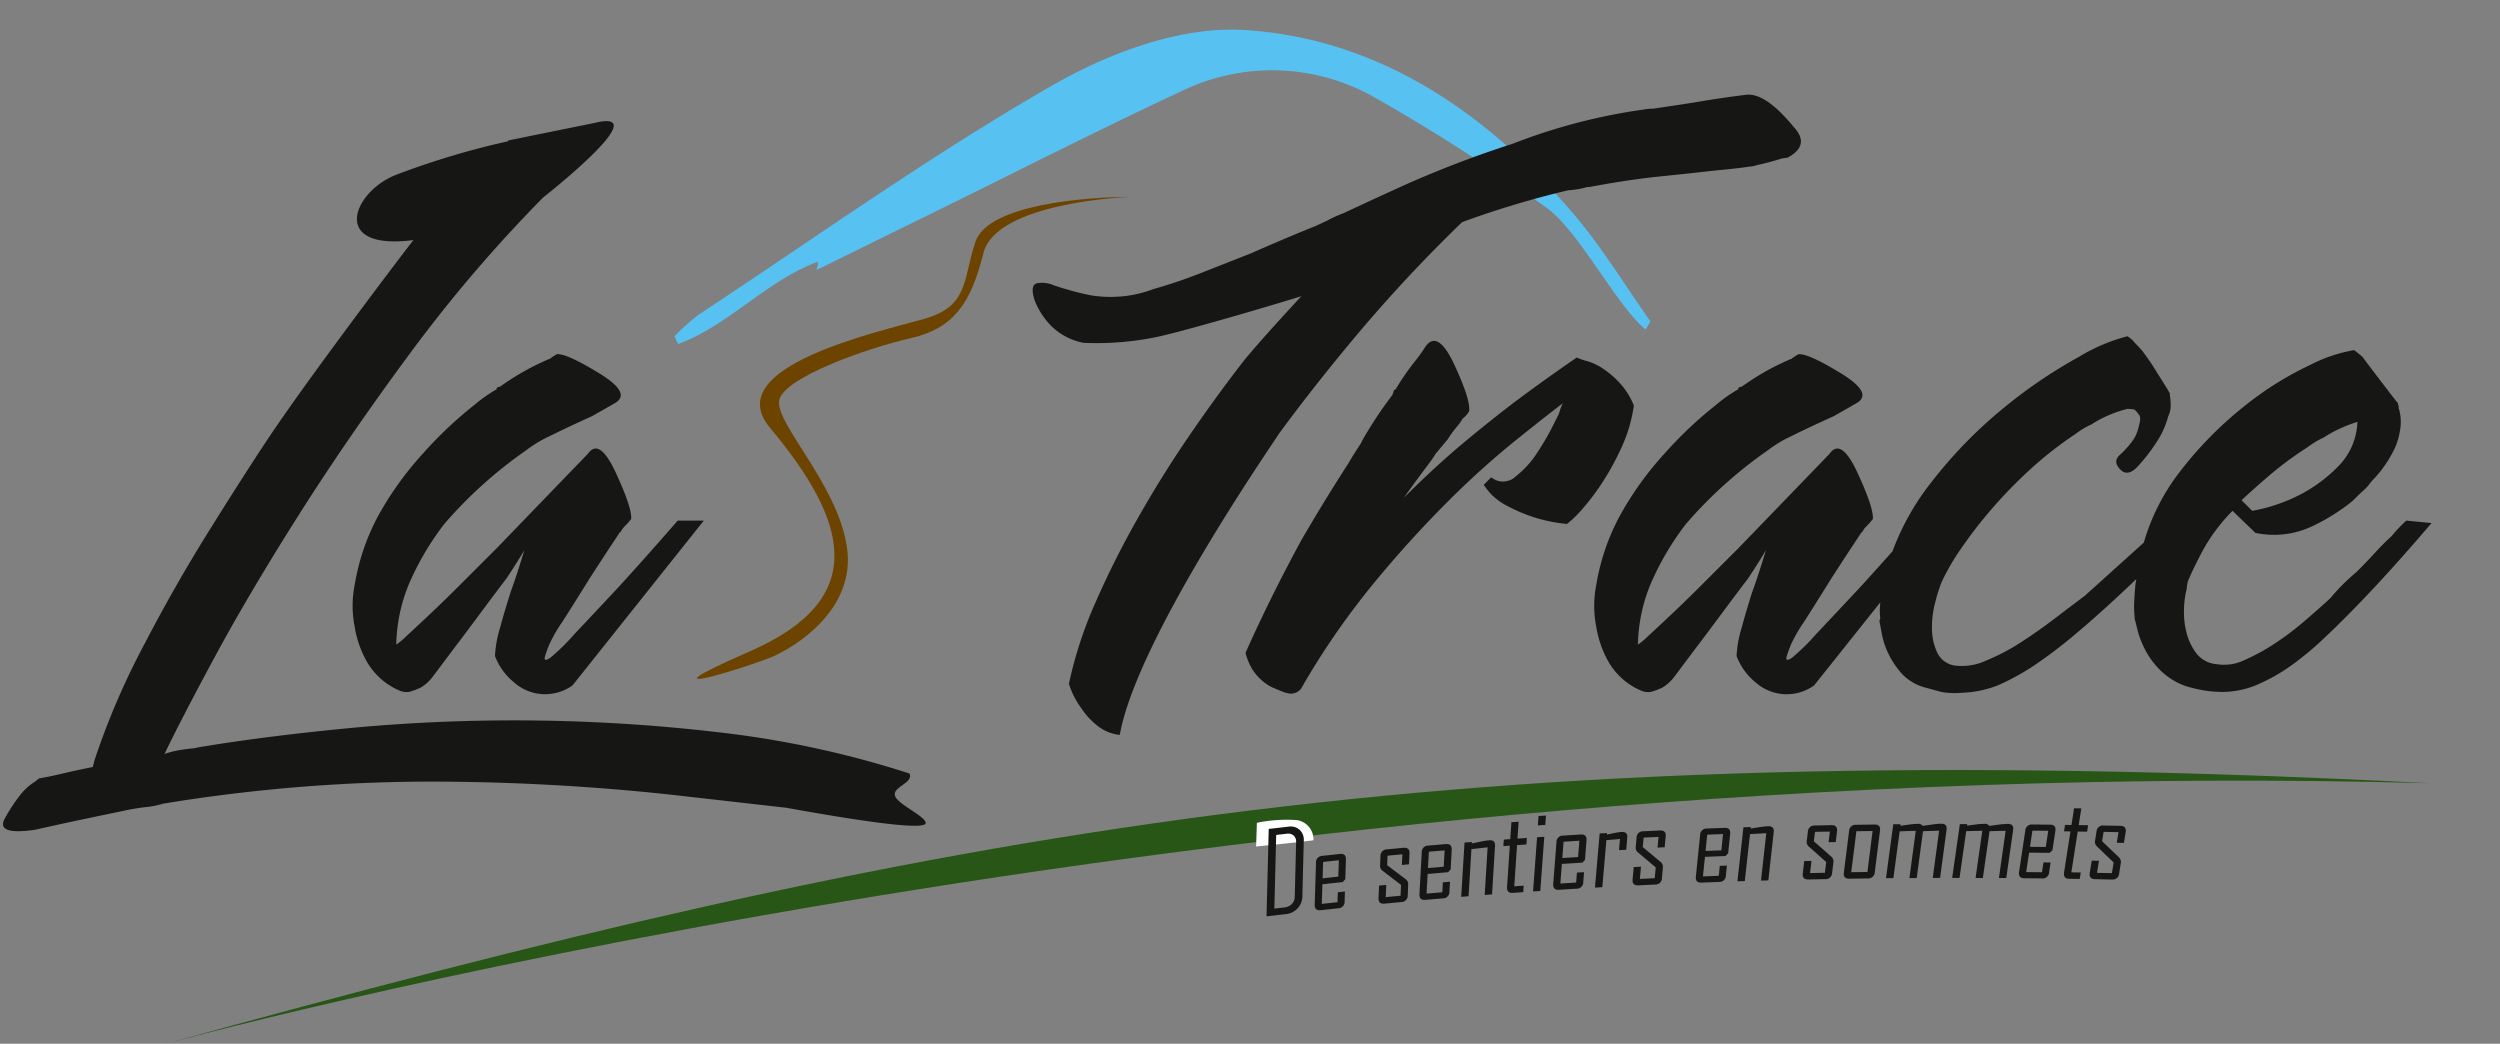 <svg xmlns="http://www.w3.org/2000/svg" xmlns:xlink="http://www.w3.org/1999/xlink" width="271.886" height="113.51" viewBox="0 0 271.886 113.51">
  <rect x="0" y="0" width="271.886" height="113.51" fill="#808080" stroke="none"/>
  <defs>
    <clipPath id="clip-path">
      <rect x="25" y="37" width="271.886" height="113.51" fill="none"/>
    </clipPath>
    <clipPath id="clip-path-2">
      <rect id="Rectangle_6" data-name="Rectangle 6" width="312.886" height="220.51" fill="none"/>
    </clipPath>
  </defs>
  <g id="Groupe_défilant_26" data-name="Groupe défilant 26" transform="translate(-25 -37)" clip-path="url(#clip-path)" style="isolation: isolate">
    <g id="Groupe_24" data-name="Groupe 24">
      <g id="Groupe_4" data-name="Groupe 4">
        <g id="Groupe_3" data-name="Groupe 3" clip-path="url(#clip-path-2)">
          <path id="Tracé_11" data-name="Tracé 11" d="M80.462,259.692c84.8-23.405,139.761-34.072,246.95-28.539-131.668-3.594-246.95,28.539-246.95,28.539" transform="translate(-38.17 -108.975)" fill="#285616"/>
          <path id="Tracé_12" data-name="Tracé 12" d="M292.715,109.137c-3.238-2.7-7.352-10.872-10.809-13.26a201.557,201.557,0,0,0-19.055-12.2,22.545,22.545,0,0,0-20.777-.37c-8.707,4.054-17.266,8.427-25.888,12.664-4.349,2.137-8.7,4.278-13.63,6.705.457-1.73-.094.044.158-.912-5.755,2.163-9.56,6.842-15.2,8.963q-.206-.417-.411-.835a22.921,22.921,0,0,1,2.609-2.343c12.8-8.438,25.3-17.389,38.573-25,6.107-3.5,13.85-6.377,20.647-5.985,14.561.84,26.307,8.841,35.781,19.8,3.181,3.679,5.716,7.918,8.546,11.9l-.541.867" transform="translate(-88.758 -36.307)" fill="#57c1f2"/>
          <path id="Tracé_13" data-name="Tracé 13" d="M309.732,188.149" transform="translate(-146.932 -89.255)" fill="#fff"/>
          <path id="Tracé_14" data-name="Tracé 14" d="M112.657,95.628l-9.545,1.936v.088a87.048,87.048,0,0,0-12.155,3.638c-4.733,1.834-7.291,8.31,1.863,7.1q-3.815,4.969-8.65,11.534T76.805,130.3q-2.528,3.816-6.211,9.715t-6.964,12.2a81.34,81.34,0,0,0-5.5,12.776l-.178.71q-1.776.353-3.282.71t-2.573.532a5.412,5.412,0,0,1-.71.532,6.477,6.477,0,0,0-1.2,1.109,18.144,18.144,0,0,0-1.774,2.662q-1.11,1.906,3.239,1.286,2.748-.621,5.279-1.153t5.1-1.065q.974-.178,1.819-.266a9.533,9.533,0,0,0,1.73-.355,180.121,180.121,0,0,1,30.387-2.4,245.875,245.875,0,0,1,24.886,1.42l12.51,1.42q15.258,2.749,15.171,1.641c-.06-.741-3.1-2.05-3.331-2.938-.355-.947,2.089-1.425,1.556-2.43a106.183,106.183,0,0,0-20.362-4.436,191.44,191.44,0,0,0-40.191-.532q-9.362.885-16.812,2.129l-.355.089q-.977.088-1.73.222a10.944,10.944,0,0,0-1.553.4q1.6-3.373,5.323-10.292t9.138-15.482q5.411-8.561,12.2-17.744a156.1,156.1,0,0,1,14.506-16.99s12.354-9.683,5.73-8.146m189.5,37.38a16.283,16.283,0,0,1-3.948,2.972,18.319,18.319,0,0,1-5.412,1.863l-1.153-1.153q1.418-1.331,3.194-2.839a36.823,36.823,0,0,1,3.993-2.928,8.893,8.893,0,0,1,1.774-1.064,12.648,12.648,0,0,1,1.775-.976,14.75,14.75,0,0,1,1.863-.71,7.207,7.207,0,0,1-2.085,4.835m7.408,5.9a14.84,14.84,0,0,0-1.6,1.686q-.888.8-1.819,1.819t-2,2.085a21.388,21.388,0,0,0-2.839,2.839q-1.154,1.064-2.75,2.439a31.873,31.873,0,0,1-3.283,2.485,21.8,21.8,0,0,1-3.327,1.819,4.991,4.991,0,0,1-2.972.444,3.108,3.108,0,0,1-2.263-1.2,6.337,6.337,0,0,1-1.064-2.262,8.986,8.986,0,0,1-.266-2.529,9.944,9.944,0,0,1,.31-2.262,1.821,1.821,0,0,1,.045-.444,1.245,1.245,0,0,0,.044-.266q.709-1.685,1.774-3.638a19.622,19.622,0,0,1,3.105-4.081l2.484,2.4a9.743,9.743,0,0,0,6.166-.71,21.721,21.721,0,0,0,4.392-2.751l.355-.355q.443-.443.843-.8a4.794,4.794,0,0,0,.665-.71,6.793,6.793,0,0,1,.621-.71l.532-.621a13.526,13.526,0,0,0,1.331-2.04,7.187,7.187,0,0,0,.8-2.307,5.146,5.146,0,0,0-.089-2.484c-.059-.058-.059-.147,0-.266a.3.3,0,0,1-.089-.222.491.491,0,0,0-.177-.311q-.711-.886-3.727-4.88-.532-.443-.887-.71a16.7,16.7,0,0,0-4.835,1.641,35.616,35.616,0,0,0-7.186,4.524,40.972,40.972,0,0,0-7.054,7.231,22.948,22.948,0,0,0-4.347,9.937q-.177,1.064-.355,2.129-.088.888-.133,1.863a10.324,10.324,0,0,0,.044,1.686v.177l.355,1.42a10.615,10.615,0,0,0,.843,2.085,8.953,8.953,0,0,0,1.641,2.173,7.456,7.456,0,0,0,2.75,1.686,16.92,16.92,0,0,0,1.863.444,12.375,12.375,0,0,0,2.218.178,9.777,9.777,0,0,0,4.081-.976,19.314,19.314,0,0,0,3.105-1.774,33.77,33.77,0,0,0,3.9-3.238q2.217-2.083,5.057-5.1t6.477-7.276Zm-34.955,8.162q-1.42,1.065-3.282,2.484t-3.726,2.618a22.478,22.478,0,0,1-3.727,1.952,6.211,6.211,0,0,1-3.105.577,2.538,2.538,0,0,1-2.173-1.331,6.092,6.092,0,0,1-.621-2.573,10.279,10.279,0,0,1,.311-2.839,18.249,18.249,0,0,1,.71-2.307,24.269,24.269,0,0,1,2.13-3.682,48.733,48.733,0,0,1,3.282-4.259,51.287,51.287,0,0,1,4.17-4.3,40.142,40.142,0,0,1,4.969-3.9,8.894,8.894,0,0,1,1.774-1.065,11.713,11.713,0,0,1,1.819-.976,13.391,13.391,0,0,1,2.085-.71,3.346,3.346,0,0,1,.8.089,4.636,4.636,0,0,1,.488.577q.221.312-.044,1.2a4.1,4.1,0,0,1-.843,1.819,9.834,9.834,0,0,1-1.286,1.375q-.711.711.133,1.553t2-.488a19.542,19.542,0,0,0,1.907-2.484,9.3,9.3,0,0,0,1.286-2.839,2.539,2.539,0,0,0,.266-1.153,7.12,7.12,0,0,0-.089-1.153v-.178q-.179-.353-1.42-2.307a24.922,24.922,0,0,0-1.641-2.4q-.4-.443-.754-.8a2.787,2.787,0,0,0-.8-.71,19.464,19.464,0,0,0-5.235,2.218,53.331,53.331,0,0,0-8.074,5.456,49.915,49.915,0,0,0-7.985,8.162,27.565,27.565,0,0,0-5.146,10.425l-.178,1.419a6.736,6.736,0,0,0-.266,1.376,6.9,6.9,0,0,0,0,1.553v.088l-.089.266q.089.445.266,1.42a8.713,8.713,0,0,0,.665,2.04,9.652,9.652,0,0,0,1.376,2.129,5.335,5.335,0,0,0,2.484,1.6l1.952.532a8.7,8.7,0,0,0,2.218.089,11.765,11.765,0,0,0,3.9-.8,25.83,25.83,0,0,0,4.037-2.218,52.029,52.029,0,0,0,4.481-3.416q2.483-2.084,5.545-4.968t7.231-7.054l-2.751-.266ZM236.9,124.623a16,16,0,0,0-2.4,1.686,43.934,43.934,0,0,0-5.634,5.323,35.561,35.561,0,0,0-4.791,6.654,24.077,24.077,0,0,0-2.617,7.63,11.652,11.652,0,0,0,0,4.524,11.34,11.34,0,0,0,1.331,3.815,7.449,7.449,0,0,0,3.46,3.1,1.91,1.91,0,0,0,1.153.178,8.264,8.264,0,0,0,1.2-.444,4.448,4.448,0,0,0,1.375-1.242l2.129-2.839q1.418-1.863,2.928-3.9t2.928-3.9q1.241-1.863,1.952-3.1-.8,2.662-1.508,4.613-.622,1.953-1.153,3.9a12.393,12.393,0,0,0-.532,3.016,6.75,6.75,0,0,0,2.04,2.839,5.1,5.1,0,0,0,6.388.355l14.284-17.922H256.6q-3.549,4.082-6.477,7.275-2.485,2.662-4.747,5.057a23.343,23.343,0,0,1-2.617,2.573q-.8.532-.577-.178a13.661,13.661,0,0,1,.488-1.331,16.881,16.881,0,0,1,1.42-2.44q1.331-2.084,2.928-4.658,1.6-2.483,3.194-4.879c0-.058.058-.118.177-.178a2.375,2.375,0,0,1,.444-.621,7.692,7.692,0,0,0,.71-.8q.087-1.241-1.686-5.057t-3.017-2.04L236.9,141.924l-3.9,3.9q-1.775,1.775-3.327,3.238t-2.573,2.4a7.448,7.448,0,0,1-1.109.931,18.106,18.106,0,0,1,1.331-6.477,30.328,30.328,0,0,1,3.9-6.654,47.686,47.686,0,0,1,8.872-7.985,13.238,13.238,0,0,1,2.573-1.553q1.863-.932,4.613-2.174,1.418-.8,2.485-1.419,1.863-1.065-1.686-3.239t-4.614-2.085a4.72,4.72,0,0,0-.8.532h-.089l-.177.088a27.137,27.137,0,0,0-2.662,1.331,29.37,29.37,0,0,0-2.484,1.6.358.358,0,0,0-.355.177Zm-41.077,5.944q-.711,1.065-1.331,2.129-.356.533-1.774,2.795t-3.283,5.456q-1.507,2.752-3.1,5.945t-3.017,6.388a6.48,6.48,0,0,0,.621,1.6,5.563,5.563,0,0,0,2.04,2.04q.533.266,1.686.71h.089a1.4,1.4,0,0,0,1.6-.444,83.192,83.192,0,0,1,7.852-11.4,121.412,121.412,0,0,1,8.162-9.005,94.424,94.424,0,0,1,7.275-6.565q3.327-2.662,5.19-4.081a4.489,4.489,0,0,0-.355.887,3.03,3.03,0,0,1-.355.8,29.581,29.581,0,0,1-2.218,3.9,10.438,10.438,0,0,1-2.173,2.351,2.027,2.027,0,0,1-2.262.4l-.444-.266-.8.8a6.336,6.336,0,0,0,2.484,2.262,17.929,17.929,0,0,0,3.016,1.287,17.111,17.111,0,0,0,3.549.71,11.659,11.659,0,0,0,1.686-1.641,25.234,25.234,0,0,0,2.173-2.883,28.81,28.81,0,0,0,2.085-3.815,16.69,16.69,0,0,0,1.331-4.524,7.938,7.938,0,0,0-1.553-2.484,10.507,10.507,0,0,0-1.819-1.553,6.2,6.2,0,0,0-1.686-.8,6.824,6.824,0,0,1-1.154-.4q-2.84,1.953-5.855,4.17-2.752,2.042-6.078,4.791t-6.876,6.3q1.331-1.863,2.4-3.283a18.445,18.445,0,0,0,1.065-1.508l1.331-1.6a10.993,10.993,0,0,1,.931-1.287,5.261,5.261,0,0,0,.665-.931,2.744,2.744,0,0,0,.71-.8q.177-1.241-1.6-5.057t-3.105-2.04a18.291,18.291,0,0,1-1.064,1.508,27.47,27.47,0,0,0-2.218,3.194l-.178.089c-.059.177-.119.355-.177.532a43.331,43.331,0,0,0-2.662,3.9q-.445.711-.8,1.419m-93.954-5.944a16,16,0,0,0-2.4,1.686,43.9,43.9,0,0,0-5.634,5.323,35.558,35.558,0,0,0-4.791,6.654,24.076,24.076,0,0,0-2.617,7.63,11.652,11.652,0,0,0,0,4.524,11.316,11.316,0,0,0,1.331,3.815,7.446,7.446,0,0,0,3.46,3.1,1.91,1.91,0,0,0,1.153.178,8.288,8.288,0,0,0,1.2-.444,4.46,4.46,0,0,0,1.375-1.242l2.129-2.839q1.418-1.863,2.928-3.9t2.928-3.9q1.241-1.863,1.952-3.1-.8,2.662-1.508,4.613-.622,1.953-1.154,3.9a12.42,12.42,0,0,0-.532,3.016,6.756,6.756,0,0,0,2.041,2.839,5.1,5.1,0,0,0,6.388.355L124.4,138.907h-2.839q-3.549,4.082-6.477,7.275-2.484,2.662-4.746,5.057a23.323,23.323,0,0,1-2.618,2.573q-.8.532-.577-.178a13.809,13.809,0,0,1,.488-1.331,16.787,16.787,0,0,1,1.419-2.44q1.331-2.084,2.928-4.658,1.6-2.483,3.194-4.879c0-.058.058-.118.178-.178a2.361,2.361,0,0,1,.444-.621,7.618,7.618,0,0,0,.71-.8q.088-1.241-1.686-5.057t-3.017-2.04l-9.937,10.292-3.9,3.9q-1.776,1.775-3.327,3.238t-2.573,2.4a7.412,7.412,0,0,1-1.109.931,18.106,18.106,0,0,1,1.331-6.477,30.347,30.347,0,0,1,3.9-6.654,47.692,47.692,0,0,1,8.872-7.985,13.238,13.238,0,0,1,2.573-1.553q1.863-.932,4.613-2.174,1.418-.8,2.484-1.419,1.863-1.065-1.686-3.239t-4.613-2.085a4.7,4.7,0,0,0-.8.532h-.089l-.178.088a27.139,27.139,0,0,0-2.662,1.331,29.453,29.453,0,0,0-2.484,1.6.358.358,0,0,0-.355.177Z" transform="translate(-22.86 -45.286)" fill="#161615"/>
          <path id="Tracé_15" data-name="Tracé 15" d="M344.032,93.54q-3.107-3.813-5.235-3.549-2.841.355-5.412.8-2.219.355-4.7.71a5.085,5.085,0,0,0-.975.088,63.331,63.331,0,0,0-14.284,3.727,116.008,116.008,0,0,0-11.534,4.392q-4.79,2.176-6.831,3.149a12.308,12.308,0,0,0-1.774.8l-1.331.621q-1.776.712-3.548,1.464t-3.372,1.464l-4.968,1.952a54.2,54.2,0,0,1-5.678,1.952,13.176,13.176,0,0,1-6.964.665,33.169,33.169,0,0,1-3.9-1.064,3.126,3.126,0,0,0-1.819-.222q-.8.179-.266,1.863a8.348,8.348,0,0,0,1.775,2.751,6.793,6.793,0,0,0,3.549,1.863,32.518,32.518,0,0,0,7.674-.577c2.631-.5,13.233-3.613,16.013-4.5,0,0-4.908,5.274-6.476,7.3q-3.017,3.905-5.944,8.206t-5.5,8.872a98.924,98.924,0,0,0-4.525,9.05,44.71,44.71,0,0,0-2.839,8.739,9.284,9.284,0,0,0,1.42,2.751,7.913,7.913,0,0,0,1.819,1.907,4.6,4.6,0,0,0,2.294.891c1.861-10.572,17.269-32.557,17.269-32.7q3.9-5.323,8.828-11.179a162.449,162.449,0,0,1,11.134-11.889q2.662-.976,5.59-1.863t5.944-1.6a9.822,9.822,0,0,0,1.774-.266,1.254,1.254,0,0,1,.532-.089q4.259-.8,7.719-1.153t5.767-.621q2.839-.266,3.9-.444a2.894,2.894,0,0,0,.887-.177,27.1,27.1,0,0,0,2.662-.71l.621-.089q2.482-1.331.71-3.282" transform="translate(-123.919 -42.682)" fill="#161615"/>
          <path id="Tracé_16" data-name="Tracé 16" d="M315.447,155.985" transform="translate(-149.643 -73.997)" fill="#fff"/>
          <path id="Tracé_17" data-name="Tracé 17" d="M315.447,116.62" transform="translate(-149.643 -55.323)" fill="#fff"/>
          <path id="Tracé_18" data-name="Tracé 18" d="M238.818,111.134c-4.192,0-15.369.7-16.766,4.89s-.7,6.986-5.589,8.383-22.307,5.181-16.766,11.814c8.383,10.035,11.069,18.546-2.15,24.324s.054,1.639,2.5.565,9.052-5.116,8.034-11.9c-1.048-6.986-8.034-13.623-7.335-16.068s9.622-5.588,14.242-6.636,6.541-3.668,7.938-9.256,15.893-6.113,15.893-6.113" transform="translate(-90.974 -52.72)" fill="#6c4400"/>
          <path id="Tracé_19" data-name="Tracé 19" d="M307.462,242.87l.084-2.57a16.141,16.141,0,0,1,4.344-.295A2.125,2.125,0,0,1,313.7,242.2c-1.807.253-6.235.674-6.235.674" transform="translate(-145.855 -113.816)" fill="#fff"/>
        </g>
      </g>
      <g id="Groupe_5" data-name="Groupe 5" transform="translate(162.74 126.889)">
        <path id="Tracé_20" data-name="Tracé 20" d="M313.517,249.014a1.911,1.911,0,0,1-.518,1.292,1.941,1.941,0,0,1-1.241.624l-2.14.246.239-9.506,2.14-.246a1.48,1.48,0,0,1,1.219.342,1.458,1.458,0,0,1,.453,1.181Zm-.829.01.149-5.91a.893.893,0,0,0-.27-.723.906.906,0,0,0-.744-.2l-1.153.133-.2,8.011,1.106-.127a1.272,1.272,0,0,0,.794-.373A1.16,1.16,0,0,0,312.688,249.024Z" transform="translate(-309.618 -241.41)" fill="#161615"/>
      </g>
      <g id="Groupe_6" data-name="Groupe 6" transform="translate(167.98 129.864)">
        <path id="Tracé_21" data-name="Tracé 21" d="M322.842,252.228a.7.7,0,0,1-.691.758l-1.915.207q-.669.073-.648-.613l.143-4.536a.7.7,0,0,1,.692-.759l1.914-.207q.67-.073.648.614l-.067,2.126-.279.314-2.213.24-.068,2.138,1.711-.186.034-1.081.772-.084Zm-.683-2.686.057-1.78-1.711.186-.056,1.78Z" transform="translate(-319.589 -247.071)" fill="#161615"/>
      </g>
      <g id="Groupe_7" data-name="Groupe 7" transform="translate(174.919 129.191)">
        <path id="Tracé_22" data-name="Tracé 22" d="M335.971,250.95a.706.706,0,0,1-.708.751l-1.827.174q-.677.064-.646-.622l.06-1.341.784-.075-.06,1.329,1.612-.154.053-1.178-2.007-1.531a.668.668,0,0,1-.271-.6l.044-.983a.705.705,0,0,1,.708-.75l1.8-.171q.676-.065.646.621l-.053,1.177-.773.074.052-1.165-1.612.154-.046,1.032,2.025,1.53a.676.676,0,0,1,.264.616Z" transform="translate(-332.789 -245.79)" fill="#161615"/>
      </g>
      <g id="Groupe_8" data-name="Groupe 8" transform="translate(179.37 128.793)">
        <path id="Tracé_23" data-name="Tracé 23" d="M344.521,250.2a.7.7,0,0,1-.709.743l-1.918.163q-.672.058-.634-.629l.247-4.532a.7.7,0,0,1,.709-.743l1.918-.163q.672-.058.634.628l-.116,2.123-.285.308-2.218.189-.117,2.137,1.715-.146.059-1.08.774-.066Zm-.622-2.7.1-1.778-1.714.146-.1,1.778Z" transform="translate(-341.258 -245.034)" fill="#161615"/>
      </g>
      <g id="Groupe_9" data-name="Groupe 9" transform="translate(183.915 128.38)">
        <path id="Tracé_24" data-name="Tracé 24" d="M353.257,250.135l-.8.063.317-5.179-1.76.187-.314,5.13-.8.063.362-5.9.8-.062-.01.163c.314-.065.631-.132.949-.2a8.058,8.058,0,0,1,.952-.148q.665-.053.625.609Z" transform="translate(-349.904 -244.247)" fill="#161615"/>
      </g>
      <g id="Groupe_10" data-name="Groupe 10" transform="translate(188.501 126.362)">
        <path id="Tracé_25" data-name="Tracé 25" d="M360.787,248.07l-1.134.082q-.672.049-.625-.637l.3-4.5-.7.05.048-.709.7-.05.125-1.837.786-.057-.125,1.837,1.019-.074-.048.709-1.019.074-.3,4.48,1.019-.074Z" transform="translate(-358.63 -240.408)" fill="#161615"/>
      </g>
      <g id="Groupe_11" data-name="Groupe 11" transform="translate(191.727 125.694)">
        <path id="Tracé_26" data-name="Tracé 26" d="M365.554,247.342l-.786.051.437-5.895.786-.051Zm.544-7.187-.81.053.075-1.018.81-.054Z" transform="translate(-364.768 -239.137)" fill="#161615"/>
      </g>
      <g id="Groupe_12" data-name="Groupe 12" transform="translate(193.919 127.751)">
        <path id="Tracé_27" data-name="Tracé 27" d="M372.208,248.221a.7.7,0,0,1-.725.727l-1.922.12q-.672.042-.62-.643l.35-4.525a.7.7,0,0,1,.725-.726l1.922-.12q.672-.042.62.642l-.164,2.12-.292.3-2.222.139-.165,2.132,1.718-.107.084-1.078.774-.049Zm-.561-2.713.137-1.775-1.717.107-.138,1.775Z" transform="translate(-368.938 -243.051)" fill="#161615"/>
      </g>
      <g id="Groupe_13" data-name="Groupe 13" transform="translate(198.458 127.475)">
        <path id="Tracé_28" data-name="Tracé 28" d="M380.975,244.466l-.787.042.106-1.217-1.477.127-.444,5.122-.8.043.511-5.89.8-.043-.014.164q.4-.082.81-.169a5.726,5.726,0,0,1,.806-.116c.44-.024.641.186.6.625Z" transform="translate(-377.573 -242.526)" fill="#161615"/>
      </g>
      <g id="Groupe_14" data-name="Groupe 14" transform="translate(202.549 127.311)">
        <path id="Tracé_29" data-name="Tracé 29" d="M388.552,247.386a.705.705,0,0,1-.743.716l-1.833.086q-.68.031-.616-.652l.125-1.337.787-.037-.124,1.326,1.617-.076.109-1.174-1.931-1.626A.668.668,0,0,1,385.7,244l.09-.98a.7.7,0,0,1,.743-.715l1.809-.085q.679-.032.616.652l-.109,1.174-.776.036.108-1.162-1.617.076-.1,1.028,1.95,1.626a.676.676,0,0,1,.235.627Z" transform="translate(-385.356 -242.214)" fill="#161615"/>
      </g>
      <g id="Groupe_15" data-name="Groupe 15" transform="translate(209.423 127.032)">
        <path id="Tracé_30" data-name="Tracé 30" d="M401.712,246.855a.7.7,0,0,1-.743.709l-1.924.072q-.674.026-.6-.658l.462-4.515a.7.7,0,0,1,.743-.708l1.924-.073q.674-.025.6.657l-.216,2.116-.3.294-2.224.084-.218,2.128,1.719-.065.11-1.076.775-.029Zm-.494-2.726.181-1.772-1.719.065-.181,1.771Z" transform="translate(-398.435 -241.682)" fill="#161615"/>
      </g>
      <g id="Groupe_16" data-name="Groupe 16" transform="translate(213.955 126.854)">
        <path id="Tracé_31" data-name="Tracé 31" d="M410.417,247.238l-.8.023.574-5.157-1.768.1-.569,5.108-.8.023.654-5.875.8-.023-.018.163q.476-.074.958-.154a8.143,8.143,0,0,1,.959-.1q.667-.019.594.639Z" transform="translate(-407.056 -241.345)" fill="#161615"/>
      </g>
      <g id="Groupe_17" data-name="Groupe 17" transform="translate(221.052 126.736)">
        <path id="Tracé_32" data-name="Tracé 32" d="M423.762,246.294a.706.706,0,0,1-.762.7l-1.834.036q-.679.014-.6-.668l.16-1.333.788-.016-.159,1.322,1.618-.033.141-1.171-1.887-1.677a.667.667,0,0,1-.226-.621l.118-.978a.7.7,0,0,1,.762-.695l1.81-.036q.68-.013.6.668l-.14,1.171-.777.015.14-1.158-1.618.033-.124,1.026,1.905,1.677a.675.675,0,0,1,.218.633Z" transform="translate(-420.559 -241.12)" fill="#161615"/>
      </g>
      <g id="Groupe_18" data-name="Groupe 18" transform="translate(225.519 126.669)">
        <path id="Tracé_33" data-name="Tracé 33" d="M432.43,246.166a.706.706,0,0,1-.765.691l-2.009.029q-.674.009-.588-.673l.567-4.5a.7.7,0,0,1,.76-.69l2.009-.029q.68-.01.594.671Zm-.8-.013.561-4.455-1.762.025-.561,4.456Z" transform="translate(-429.058 -240.992)" fill="#161615"/>
      </g>
      <g id="Groupe_19" data-name="Groupe 19" transform="translate(230.111 126.583)">
        <path id="Tracé_34" data-name="Tracé 34" d="M443.679,246.719l-.8.005.691-5.143-1.751.059-.685,5.094-.794.005.691-5.143-1.751.058-.685,5.094-.8,0,.788-5.859.8,0-.022.162q.478-.064.956-.131a7.988,7.988,0,0,1,.955-.078.562.562,0,0,1,.512.219q.513-.069,1.023-.145a8.83,8.83,0,0,1,1-.09q.662,0,.574.652Z" transform="translate(-437.795 -240.828)" fill="#161615"/>
      </g>
      <g id="Groupe_20" data-name="Groupe 20" transform="translate(237.306 126.592)">
        <path id="Tracé_35" data-name="Tracé 35" d="M457.368,246.742l-.8,0,.733-5.137-1.752.045-.726,5.088-.794,0,.733-5.137-1.751.045-.726,5.089-.8,0,.835-5.852.8,0-.023.161c.318-.039.638-.08.956-.124a8.088,8.088,0,0,1,.956-.071.561.561,0,0,1,.509.224q.516-.065,1.024-.136a8.908,8.908,0,0,1,1.005-.083q.661,0,.569.658Z" transform="translate(-451.483 -240.846)" fill="#161615"/>
      </g>
      <g id="Groupe_21" data-name="Groupe 21" transform="translate(244.568 126.667)">
        <path id="Tracé_36" data-name="Tracé 36" d="M468.585,246.181a.7.7,0,0,1-.776.672l-1.925-.018q-.673-.007-.571-.686l.676-4.488a.7.7,0,0,1,.776-.672l1.925.019c.449,0,.64.232.571.685l-.317,2.1-.313.28-2.227-.022-.318,2.115,1.72.017.161-1.07.776.008Zm-.364-2.747.265-1.761-1.72-.017-.265,1.761Z" transform="translate(-465.299 -240.989)" fill="#161615"/>
      </g>
      <g id="Groupe_22" data-name="Groupe 22" transform="translate(249.462 124.901)">
        <path id="Tracé_37" data-name="Tracé 37" d="M476.329,245.315l-1.137-.017q-.674-.01-.568-.688l.695-4.461-.7-.01.11-.7.7.011.283-1.819.788.012-.283,1.819,1.022.015-.109.7-1.022-.015-.691,4.436,1.022.016Z" transform="translate(-474.61 -237.628)" fill="#161615"/>
      </g>
      <g id="Groupe_23" data-name="Groupe 23" transform="translate(252.256 126.778)">
        <path id="Tracé_38" data-name="Tracé 38" d="M483.136,246.409a.705.705,0,0,1-.789.664l-1.834-.037q-.68-.013-.571-.691l.213-1.326.787.016-.211,1.314,1.618.032.188-1.163-1.819-1.751a.665.665,0,0,1-.2-.63l.156-.971a.7.7,0,0,1,.789-.665l1.81.036c.453.009.644.24.571.692l-.188,1.164-.776-.016.185-1.152-1.618-.032-.163,1.02,1.837,1.752a.676.676,0,0,1,.192.641Z" transform="translate(-479.926 -241.2)" fill="#161615"/>
      </g>
    </g>
  </g>
</svg>
